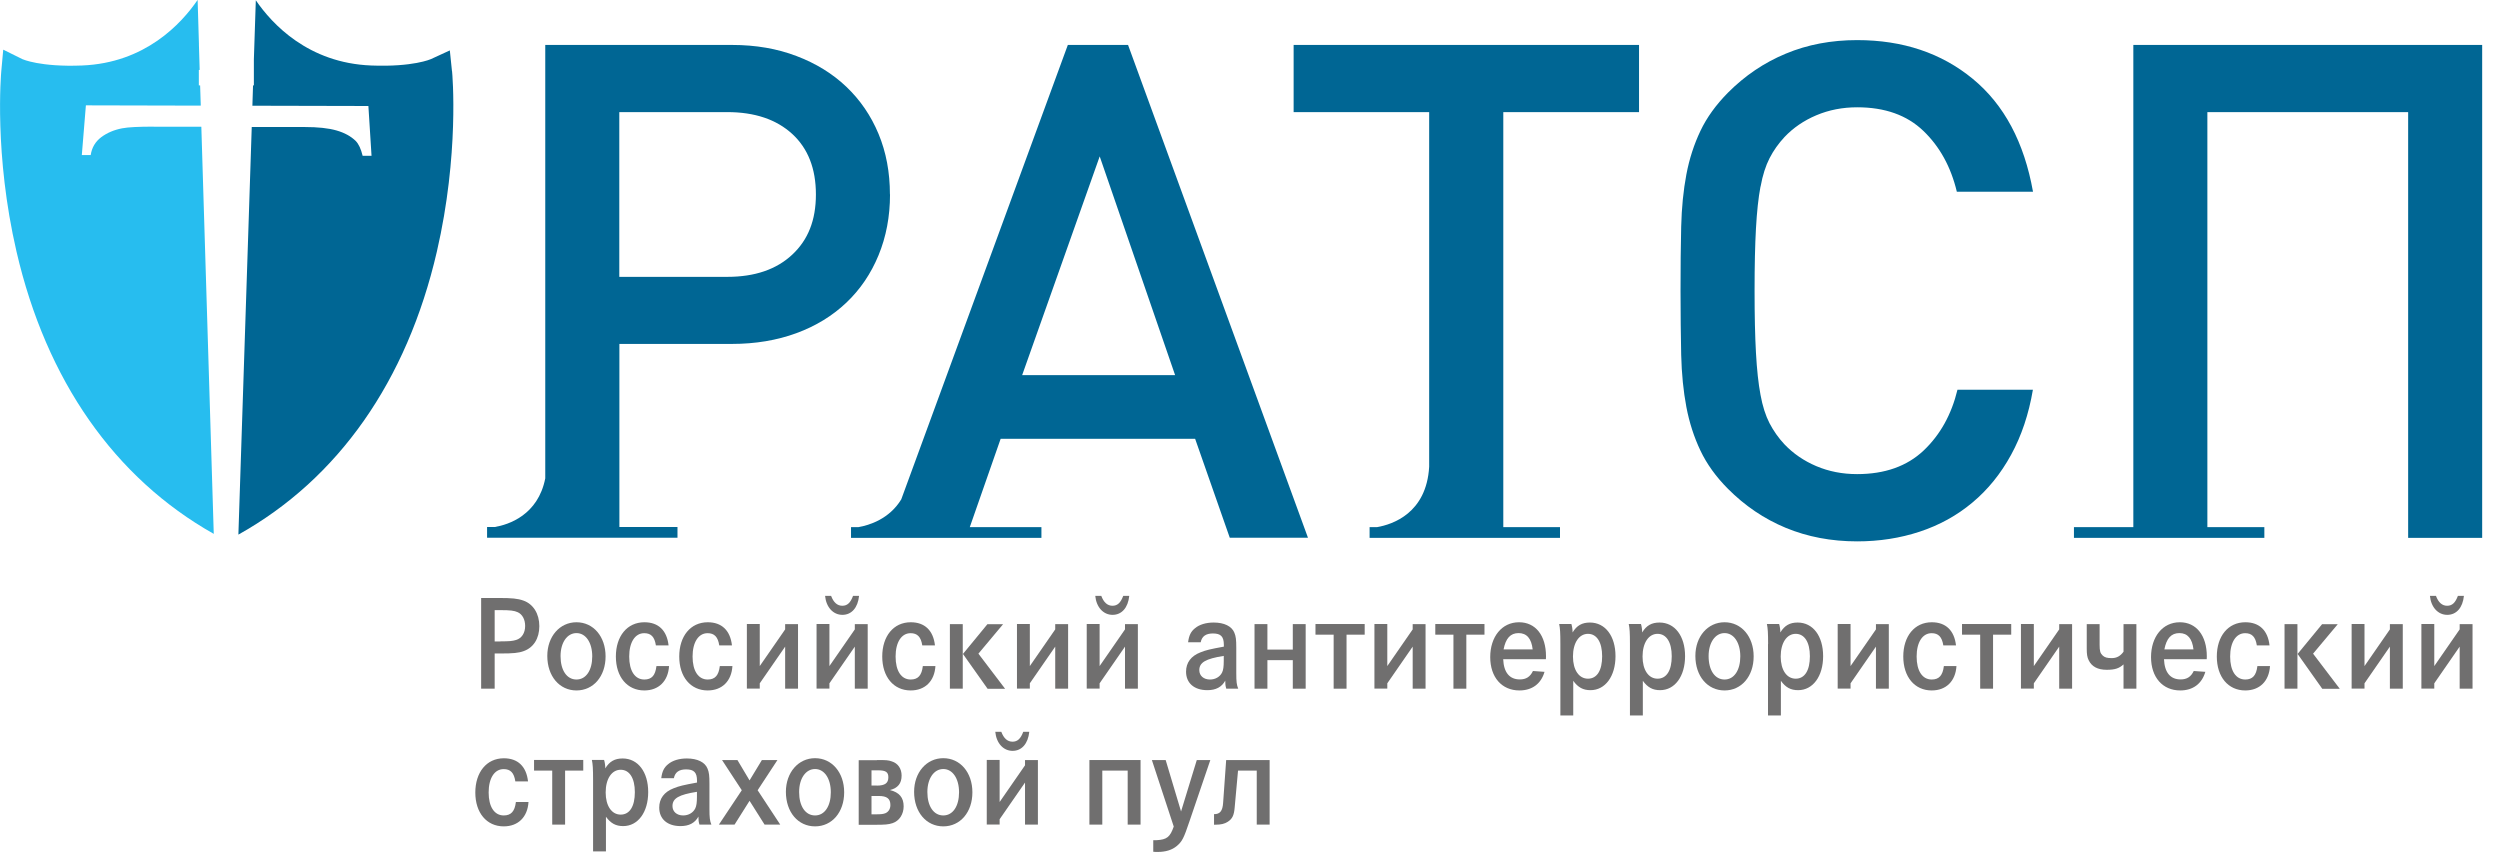 <?xml version="1.0" encoding="UTF-8"?> <svg xmlns="http://www.w3.org/2000/svg" width="135" height="46" viewBox="0 0 135 46" fill="none"> <g clip-path="url(#clip0_33_656)"> <path d="M26.933 32.291C27.643 32.291 27.953 32.321 28.263 32.431C28.794 32.616 29.124 33.142 29.124 33.812C29.124 34.483 28.804 34.973 28.283 35.158C27.998 35.263 27.703 35.288 27.028 35.288H26.712V37.189H25.982V32.291H26.933ZM27.023 34.633C27.518 34.633 27.668 34.618 27.868 34.558C28.173 34.468 28.358 34.182 28.358 33.802C28.358 33.452 28.208 33.177 27.963 33.062C27.763 32.971 27.553 32.947 27.018 32.947H26.712V34.638H27.028L27.023 34.633Z" fill="#706F6F"></path> <path d="M32.701 35.448C32.701 36.519 32.046 37.284 31.13 37.284C30.215 37.284 29.554 36.519 29.554 35.418C29.554 34.377 30.22 33.602 31.13 33.602C32.041 33.602 32.701 34.372 32.701 35.443V35.448ZM30.27 35.433C30.27 36.199 30.61 36.694 31.13 36.694C31.651 36.694 31.981 36.189 31.981 35.443C31.981 34.698 31.631 34.187 31.13 34.187C30.63 34.187 30.27 34.693 30.27 35.428V35.433Z" fill="#706F6F"></path> <path d="M35.418 34.853C35.348 34.392 35.158 34.192 34.788 34.192C34.292 34.192 33.977 34.683 33.977 35.453C33.977 36.224 34.282 36.694 34.793 36.694C35.193 36.694 35.388 36.474 35.448 35.968H36.129C36.078 36.784 35.568 37.284 34.793 37.284C33.867 37.284 33.257 36.549 33.257 35.453C33.257 34.357 33.862 33.602 34.798 33.602C35.553 33.602 36.013 34.042 36.103 34.853H35.413H35.418Z" fill="#706F6F"></path> <path d="M38.84 34.853C38.77 34.392 38.575 34.192 38.21 34.192C37.715 34.192 37.399 34.683 37.399 35.453C37.399 36.224 37.705 36.694 38.215 36.694C38.61 36.694 38.81 36.474 38.87 35.968H39.551C39.501 36.784 38.99 37.284 38.215 37.284C37.289 37.284 36.679 36.549 36.679 35.453C36.679 34.357 37.284 33.602 38.22 33.602C38.971 33.602 39.436 34.042 39.526 34.853H38.835H38.84Z" fill="#706F6F"></path> <path d="M42.398 34.918L41.027 36.899V37.184H40.331V33.697H41.027V35.968L42.398 33.987V33.702H43.093V37.189H42.398V34.918Z" fill="#706F6F"></path> <path d="M46.16 34.918L44.789 36.899V37.184H44.094V33.697H44.789V35.968L46.16 33.987V33.702H46.856V37.189H46.16V34.918ZM44.879 32.176C45.014 32.536 45.215 32.711 45.485 32.711C45.755 32.711 45.925 32.551 46.065 32.176H46.39C46.325 32.816 45.985 33.202 45.49 33.202C44.994 33.202 44.614 32.796 44.554 32.176H44.879Z" fill="#706F6F"></path> <path d="M49.803 34.853C49.733 34.392 49.537 34.192 49.172 34.192C48.677 34.192 48.362 34.683 48.362 35.453C48.362 36.224 48.667 36.694 49.177 36.694C49.572 36.694 49.773 36.474 49.833 35.968H50.513C50.463 36.784 49.953 37.284 49.177 37.284C48.252 37.284 47.641 36.549 47.641 35.453C47.641 34.357 48.246 33.602 49.182 33.602C49.933 33.602 50.398 34.042 50.488 34.853H49.797H49.803Z" fill="#706F6F"></path> <path d="M51.989 33.702V37.189H51.294V33.702H51.989ZM54.17 33.702L52.834 35.298L54.275 37.194H53.33L51.999 35.313L53.32 33.707H54.165L54.17 33.702Z" fill="#706F6F"></path> <path d="M56.982 34.918L55.611 36.899V37.184H54.916V33.697H55.611V35.968L56.982 33.987V33.702H57.678V37.189H56.982V34.918Z" fill="#706F6F"></path> <path d="M60.75 34.918L59.379 36.899V37.184H58.683V33.697H59.379V35.968L60.75 33.987V33.702H61.445V37.189H60.75V34.918ZM59.469 32.176C59.604 32.536 59.804 32.711 60.074 32.711C60.344 32.711 60.514 32.551 60.655 32.176H60.98C60.915 32.816 60.575 33.202 60.079 33.202C59.584 33.202 59.204 32.796 59.144 32.176H59.469Z" fill="#706F6F"></path> <path d="M64.157 34.683C64.202 34.322 64.307 34.102 64.527 33.927C64.762 33.727 65.123 33.617 65.538 33.617C66.108 33.617 66.513 33.817 66.654 34.162C66.739 34.362 66.759 34.542 66.759 34.983V36.344C66.759 36.814 66.779 36.984 66.864 37.189H66.218C66.173 37.029 66.163 36.949 66.163 36.754C65.978 37.099 65.658 37.269 65.198 37.269C64.487 37.269 64.047 36.889 64.047 36.269C64.047 35.783 64.317 35.423 64.822 35.228C65.133 35.103 65.333 35.058 66.088 34.918V34.823C66.088 34.372 65.923 34.207 65.498 34.207C65.113 34.207 64.902 34.362 64.837 34.683H64.162H64.157ZM66.083 35.418C65.103 35.573 64.762 35.773 64.762 36.189C64.762 36.489 64.998 36.694 65.338 36.694C65.628 36.694 65.878 36.549 65.993 36.314C66.058 36.184 66.083 35.989 66.083 35.688V35.418Z" fill="#706F6F"></path> <path d="M68.44 35.648V37.189H67.744V33.702H68.44V35.078H69.811V33.702H70.506V37.189H69.811V35.648H68.44Z" fill="#706F6F"></path> <path d="M72.017 37.189V34.272H71.036V33.697H73.693V34.272H72.713V37.189H72.017Z" fill="#706F6F"></path> <path d="M76.285 34.918L74.914 36.899V37.184H74.219V33.697H74.914V35.968L76.285 33.987V33.702H76.98V37.189H76.285V34.918Z" fill="#706F6F"></path> <path d="M78.486 37.189V34.272H77.506V33.697H80.162V34.272H79.182V37.189H78.486Z" fill="#706F6F"></path> <path d="M81.173 35.603C81.203 36.309 81.513 36.689 82.069 36.689C82.409 36.689 82.629 36.549 82.779 36.234L83.404 36.279C83.219 36.924 82.734 37.284 82.048 37.284C81.098 37.284 80.472 36.574 80.472 35.483C80.472 34.392 81.093 33.602 82.028 33.602C82.919 33.602 83.484 34.312 83.484 35.443C83.484 35.463 83.484 35.533 83.479 35.598H81.178L81.173 35.603ZM82.764 35.068C82.699 34.483 82.444 34.187 82.003 34.187C81.563 34.187 81.308 34.472 81.193 35.068H82.764Z" fill="#706F6F"></path> <path d="M84.26 34.778C84.26 34.162 84.245 33.932 84.195 33.697H84.855C84.89 33.807 84.92 33.992 84.92 34.152C85.145 33.777 85.431 33.617 85.856 33.617C86.681 33.617 87.237 34.342 87.237 35.433C87.237 36.524 86.681 37.269 85.886 37.269C85.491 37.269 85.216 37.124 84.955 36.764V38.635H84.26V34.778ZM84.94 35.453C84.94 36.174 85.26 36.649 85.751 36.649C86.241 36.649 86.516 36.199 86.516 35.438C86.516 34.678 86.226 34.227 85.751 34.227C85.275 34.227 84.94 34.703 84.94 35.453Z" fill="#706F6F"></path> <path d="M88.017 34.778C88.017 34.162 88.002 33.932 87.952 33.697H88.613C88.648 33.807 88.678 33.992 88.678 34.152C88.903 33.777 89.188 33.617 89.614 33.617C90.439 33.617 90.994 34.342 90.994 35.433C90.994 36.524 90.439 37.269 89.644 37.269C89.248 37.269 88.978 37.124 88.713 36.764V38.635H88.017V34.778ZM88.698 35.453C88.698 36.174 89.018 36.649 89.508 36.649C89.999 36.649 90.274 36.199 90.274 35.438C90.274 34.678 89.984 34.227 89.508 34.227C89.033 34.227 88.698 34.703 88.698 35.453Z" fill="#706F6F"></path> <path d="M94.697 35.448C94.697 36.519 94.041 37.284 93.126 37.284C92.21 37.284 91.55 36.519 91.55 35.418C91.55 34.377 92.215 33.602 93.126 33.602C94.036 33.602 94.697 34.372 94.697 35.443V35.448ZM92.265 35.433C92.265 36.199 92.606 36.694 93.126 36.694C93.646 36.694 93.976 36.189 93.976 35.443C93.976 34.698 93.626 34.187 93.126 34.187C92.626 34.187 92.265 34.693 92.265 35.428V35.433Z" fill="#706F6F"></path> <path d="M95.477 34.778C95.477 34.162 95.462 33.932 95.412 33.697H96.073C96.108 33.807 96.138 33.992 96.138 34.152C96.368 33.777 96.648 33.617 97.073 33.617C97.899 33.617 98.449 34.342 98.449 35.433C98.449 36.524 97.894 37.269 97.099 37.269C96.698 37.269 96.428 37.124 96.168 36.764V38.635H95.472V34.778H95.477ZM96.158 35.453C96.158 36.174 96.478 36.649 96.968 36.649C97.459 36.649 97.734 36.199 97.734 35.438C97.734 34.678 97.444 34.227 96.968 34.227C96.493 34.227 96.158 34.703 96.158 35.453Z" fill="#706F6F"></path> <path d="M101.301 34.918L99.93 36.899V37.184H99.235V33.697H99.93V35.968L101.301 33.987V33.702H101.996V37.189H101.301V34.918Z" fill="#706F6F"></path> <path d="M104.939 34.853C104.868 34.392 104.673 34.192 104.308 34.192C103.813 34.192 103.498 34.683 103.498 35.453C103.498 36.224 103.803 36.694 104.313 36.694C104.708 36.694 104.908 36.474 104.969 35.968H105.649C105.599 36.784 105.089 37.284 104.313 37.284C103.388 37.284 102.777 36.549 102.777 35.453C102.777 34.357 103.382 33.602 104.318 33.602C105.069 33.602 105.534 34.042 105.624 34.853H104.934H104.939Z" fill="#706F6F"></path> <path d="M106.93 37.189V34.272H105.949V33.697H108.606V34.272H107.625V37.189H106.93Z" fill="#706F6F"></path> <path d="M111.197 34.918L109.827 36.899V37.184H109.131V33.697H109.827V35.968L111.197 33.987V33.702H111.893V37.189H111.197V34.918Z" fill="#706F6F"></path> <path d="M114.675 35.873C114.435 36.093 114.205 36.169 113.764 36.169C113.279 36.169 112.954 35.998 112.789 35.653C112.709 35.498 112.684 35.323 112.684 35.023V33.702H113.379V34.818C113.379 35.158 113.414 35.273 113.544 35.398C113.659 35.503 113.779 35.538 114.039 35.538C114.3 35.538 114.5 35.428 114.67 35.193V33.702H115.365V37.189H114.67V35.873H114.675Z" fill="#706F6F"></path> <path d="M116.856 35.603C116.886 36.309 117.196 36.689 117.752 36.689C118.092 36.689 118.312 36.549 118.462 36.234L119.088 36.279C118.903 36.924 118.417 37.284 117.732 37.284C116.781 37.284 116.156 36.574 116.156 35.483C116.156 34.392 116.776 33.602 117.712 33.602C118.597 33.602 119.168 34.312 119.168 35.443C119.168 35.463 119.168 35.533 119.163 35.598H116.861L116.856 35.603ZM118.447 35.068C118.382 34.483 118.127 34.187 117.687 34.187C117.246 34.187 116.991 34.472 116.876 35.068H118.447Z" fill="#706F6F"></path> <path d="M121.869 34.853C121.799 34.392 121.604 34.192 121.239 34.192C120.744 34.192 120.428 34.683 120.428 35.453C120.428 36.224 120.734 36.694 121.244 36.694C121.639 36.694 121.839 36.474 121.899 35.968H122.58C122.53 36.784 122.02 37.284 121.244 37.284C120.318 37.284 119.708 36.549 119.708 35.453C119.708 34.357 120.313 33.602 121.249 33.602C122.005 33.602 122.465 34.042 122.555 34.853H121.864H121.869Z" fill="#706F6F"></path> <path d="M124.061 33.702V37.189H123.365V33.702H124.061ZM126.242 33.702L124.906 35.298L126.347 37.194H125.402L124.071 35.313L125.392 33.707H126.237L126.242 33.702Z" fill="#706F6F"></path> <path d="M129.054 34.918L127.683 36.899V37.184H126.988V33.697H127.683V35.968L129.054 33.987V33.702H129.75V37.189H129.054V34.918Z" fill="#706F6F"></path> <path d="M132.822 34.918L131.451 36.899V37.184H130.755V33.697H131.451V35.968L132.822 33.987V33.702H133.517V37.189H132.822V34.918ZM131.541 32.176C131.676 32.536 131.876 32.711 132.146 32.711C132.416 32.711 132.587 32.551 132.727 32.176H133.052C132.987 32.816 132.647 33.202 132.151 33.202C131.656 33.202 131.276 32.796 131.216 32.176H131.541Z" fill="#706F6F"></path> <path d="M27.828 42.193C27.758 41.732 27.568 41.532 27.198 41.532C26.702 41.532 26.387 42.022 26.387 42.793C26.387 43.563 26.692 44.034 27.203 44.034C27.598 44.034 27.798 43.814 27.858 43.308H28.539C28.489 44.124 27.978 44.624 27.203 44.624C26.277 44.624 25.667 43.889 25.667 42.798C25.667 41.707 26.272 40.947 27.208 40.947C27.963 40.947 28.424 41.387 28.514 42.197H27.823L27.828 42.193Z" fill="#706F6F"></path> <path d="M29.82 44.529V41.612H28.839V41.037H31.496V41.612H30.515V44.529H29.82Z" fill="#706F6F"></path> <path d="M32.026 42.117C32.026 41.502 32.011 41.272 31.961 41.037H32.621C32.656 41.147 32.686 41.332 32.686 41.492C32.912 41.117 33.197 40.957 33.622 40.957C34.448 40.957 35.003 41.682 35.003 42.773C35.003 43.864 34.448 44.609 33.652 44.609C33.257 44.609 32.982 44.464 32.721 44.104V45.975H32.026V42.117ZM32.706 42.793C32.706 43.513 33.027 43.989 33.517 43.989C34.007 43.989 34.282 43.538 34.282 42.778C34.282 42.017 33.992 41.567 33.517 41.567C33.042 41.567 32.706 42.042 32.706 42.793Z" fill="#706F6F"></path> <path d="M35.708 42.022C35.753 41.662 35.858 41.442 36.078 41.267C36.314 41.067 36.674 40.957 37.089 40.957C37.66 40.957 38.065 41.157 38.205 41.502C38.29 41.702 38.31 41.882 38.31 42.323V43.684C38.31 44.154 38.33 44.324 38.415 44.529H37.77C37.724 44.369 37.715 44.289 37.715 44.094C37.529 44.439 37.209 44.609 36.749 44.609C36.038 44.609 35.598 44.229 35.598 43.608C35.598 43.123 35.868 42.763 36.374 42.568C36.684 42.443 36.884 42.398 37.639 42.258V42.163C37.639 41.712 37.474 41.547 37.049 41.547C36.664 41.547 36.454 41.702 36.389 42.022H35.713H35.708ZM37.635 42.758C36.654 42.913 36.314 43.108 36.314 43.528C36.314 43.829 36.549 44.034 36.889 44.034C37.179 44.034 37.429 43.889 37.544 43.654C37.609 43.523 37.635 43.328 37.635 43.028V42.758Z" fill="#706F6F"></path> <path d="M39.821 41.042L40.476 42.142L41.142 41.042H41.982L40.912 42.673L42.133 44.529H41.287L40.476 43.243L39.666 44.529H38.82L40.056 42.673L38.99 41.042H39.821Z" fill="#706F6F"></path> <path d="M45.585 42.788C45.585 43.859 44.929 44.624 44.014 44.624C43.098 44.624 42.438 43.859 42.438 42.758C42.438 41.717 43.108 40.942 44.014 40.942C44.919 40.942 45.585 41.712 45.585 42.783V42.788ZM43.153 42.773C43.153 43.538 43.493 44.034 44.014 44.034C44.534 44.034 44.864 43.528 44.864 42.783C44.864 42.037 44.514 41.527 44.014 41.527C43.513 41.527 43.153 42.032 43.153 42.768V42.773Z" fill="#706F6F"></path> <path d="M47.351 41.042C47.861 41.042 47.971 41.047 48.161 41.117C48.487 41.217 48.687 41.507 48.687 41.882C48.687 42.303 48.487 42.553 48.056 42.663C48.562 42.788 48.797 43.068 48.797 43.543C48.797 43.969 48.562 44.329 48.202 44.449C47.971 44.524 47.801 44.539 47.216 44.539H46.37V41.052H47.356L47.351 41.042ZM47.346 42.423C47.786 42.423 47.971 42.293 47.971 41.972C47.971 41.692 47.831 41.597 47.411 41.597H47.061V42.418H47.346V42.423ZM47.266 43.974C47.591 43.974 47.701 43.959 47.821 43.909C47.986 43.834 48.081 43.673 48.081 43.473C48.081 43.128 47.896 42.983 47.451 42.983H47.061V43.974H47.266Z" fill="#706F6F"></path> <path d="M52.509 42.788C52.509 43.859 51.854 44.624 50.938 44.624C50.023 44.624 49.362 43.859 49.362 42.758C49.362 41.717 50.028 40.942 50.938 40.942C51.849 40.942 52.509 41.712 52.509 42.783V42.788ZM50.078 42.773C50.078 43.538 50.418 44.034 50.938 44.034C51.459 44.034 51.789 43.528 51.789 42.783C51.789 42.037 51.439 41.527 50.938 41.527C50.438 41.527 50.078 42.032 50.078 42.768V42.773Z" fill="#706F6F"></path> <path d="M55.351 42.258L53.98 44.239V44.524H53.285V41.037H53.98V43.308L55.351 41.327V41.042H56.047V44.529H55.351V42.258ZM54.07 39.516C54.205 39.876 54.405 40.051 54.676 40.051C54.946 40.051 55.116 39.891 55.256 39.516H55.581C55.516 40.156 55.176 40.546 54.681 40.546C54.185 40.546 53.805 40.141 53.745 39.516H54.07Z" fill="#706F6F"></path> <path d="M59.524 41.612V44.529H58.828V41.042H61.59V44.529H60.895V41.612H59.524Z" fill="#706F6F"></path> <path d="M62.946 41.042L63.777 43.819L64.627 41.042H65.358L64.227 44.364C63.922 45.27 63.837 45.435 63.552 45.68C63.291 45.9 62.946 46.005 62.506 46.005C62.451 46.005 62.376 46.005 62.276 45.995V45.37H62.456C63.011 45.34 63.186 45.2 63.382 44.634L62.201 41.042H62.941H62.946Z" fill="#706F6F"></path> <path d="M66.854 41.612L66.674 43.588C66.639 44.024 66.549 44.214 66.303 44.374C66.123 44.489 65.933 44.534 65.628 44.534H65.558V43.964C65.878 43.969 66.018 43.794 66.048 43.363L66.213 41.042H68.56V44.529H67.864V41.612H66.854Z" fill="#706F6F"></path> <path d="M24.406 3.838L24.291 2.722L23.27 3.192C23.27 3.192 22.309 3.627 20.053 3.537C16.646 3.407 14.69 1.296 13.814 0.015L13.709 3.207V4.613H13.664L13.629 5.709L19.893 5.724L20.063 8.415H19.583C19.493 8.04 19.367 7.775 19.212 7.615C18.952 7.36 18.607 7.17 18.172 7.045C17.736 6.92 17.166 6.859 16.456 6.859H13.594L12.873 28.869C18.267 25.857 21.974 20.573 23.59 13.589C24.806 8.335 24.431 4.023 24.411 3.843L24.406 3.838Z" fill="#006694"></path> <path d="M8.305 6.839C7.5 6.839 6.93 6.864 6.594 6.929C6.154 7.014 5.779 7.175 5.464 7.41C5.148 7.65 4.958 7.97 4.898 8.375H4.418L4.638 5.689L10.842 5.704L10.807 4.613H10.737V3.782L10.782 3.772L10.742 2.421V2.356L10.672 -0.005C9.796 1.276 7.845 3.402 4.423 3.537C2.171 3.627 1.216 3.197 1.216 3.197L0.175 2.682L0.07 3.837C0.055 4.018 -0.325 8.33 0.891 13.584C2.502 20.543 6.189 25.812 11.543 28.829L10.872 6.844H8.305V6.839Z" fill="#27BDEF"></path> <path d="M48.056 10.502C48.056 9.306 47.851 8.215 47.441 7.23C47.031 6.244 46.45 5.399 45.705 4.688C44.959 3.978 44.059 3.422 43.013 3.027C41.968 2.627 40.807 2.427 39.536 2.427H29.444V25.832C29.054 27.818 27.463 28.334 26.712 28.459H26.302V29.039H36.584V28.459H33.447V18.572H39.516C40.792 18.572 41.953 18.377 43.003 17.992C44.054 17.607 44.949 17.056 45.7 16.346C46.45 15.635 47.031 14.78 47.441 13.784C47.851 12.788 48.061 11.693 48.061 10.497L48.056 10.502ZM42.778 13.754C41.927 14.55 40.757 14.95 39.276 14.95H33.442V6.054H39.276C40.757 6.054 41.922 6.449 42.778 7.23C43.633 8.015 44.059 9.106 44.059 10.502C44.059 11.898 43.633 12.958 42.778 13.754Z" fill="#006694"></path> <path d="M57.663 2.427L48.667 26.968C48.021 28.028 46.941 28.363 46.36 28.464H45.955V29.044H56.237V28.464H52.369L54.035 23.695H64.537L66.408 29.039H70.631L60.915 2.427H57.663ZM55.196 20.258L59.384 8.445L63.456 20.258H55.196Z" fill="#006694"></path> <path d="M69.851 6.054H77.175V25.206C77.03 27.718 75.194 28.319 74.368 28.464H73.958V29.044H84.24V28.464H81.178V6.054H88.508V2.427H69.856V6.054H69.851Z" fill="#006694"></path> <path d="M95.072 10.072C95.182 9.461 95.347 8.951 95.557 8.541C95.767 8.13 96.038 7.75 96.363 7.4C96.838 6.899 97.409 6.509 98.084 6.224C98.76 5.939 99.49 5.794 100.29 5.794C101.786 5.794 102.977 6.219 103.858 7.065C104.743 7.91 105.349 9.011 105.669 10.352H109.782C109.306 7.685 108.226 5.654 106.53 4.258C104.833 2.862 102.752 2.166 100.285 2.166C98.89 2.166 97.604 2.407 96.433 2.897C95.262 3.382 94.222 4.088 93.306 5.008C92.665 5.659 92.17 6.339 91.825 7.065C91.48 7.79 91.225 8.571 91.064 9.421C90.904 10.267 90.809 11.207 90.784 12.243C90.759 13.279 90.749 14.429 90.749 15.7C90.749 16.971 90.764 18.122 90.784 19.157C90.809 20.193 90.904 21.134 91.064 21.979C91.225 22.825 91.48 23.61 91.825 24.336C92.17 25.061 92.665 25.747 93.306 26.392C94.222 27.313 95.262 28.018 96.433 28.504C97.604 28.989 98.89 29.234 100.285 29.234C101.481 29.234 102.607 29.059 103.668 28.709C104.728 28.358 105.674 27.838 106.51 27.138C107.345 26.442 108.041 25.582 108.601 24.556C109.161 23.535 109.552 22.365 109.777 21.044H105.704C105.379 22.39 104.768 23.485 103.873 24.331C102.977 25.176 101.781 25.602 100.285 25.602C99.485 25.602 98.754 25.457 98.079 25.171C97.409 24.886 96.833 24.491 96.358 23.991C96.033 23.645 95.767 23.26 95.552 22.85C95.342 22.44 95.177 21.929 95.067 21.319C94.952 20.709 94.872 19.953 94.822 19.057C94.772 18.162 94.747 17.041 94.747 15.695C94.747 14.349 94.772 13.229 94.822 12.333C94.872 11.438 94.952 10.682 95.067 10.072H95.072Z" fill="#006694"></path> <path d="M115.2 2.427V28.464H111.993V29.044H115.2H119.198H122.275V28.464H119.198V6.054H130.04V29.044H134.038V2.427H115.2Z" fill="#006694"></path> </g> <defs> <clipPath id="clip0_33_656"> <rect width="134.037" height="46" fill="white"></rect> </clipPath> </defs> </svg> 